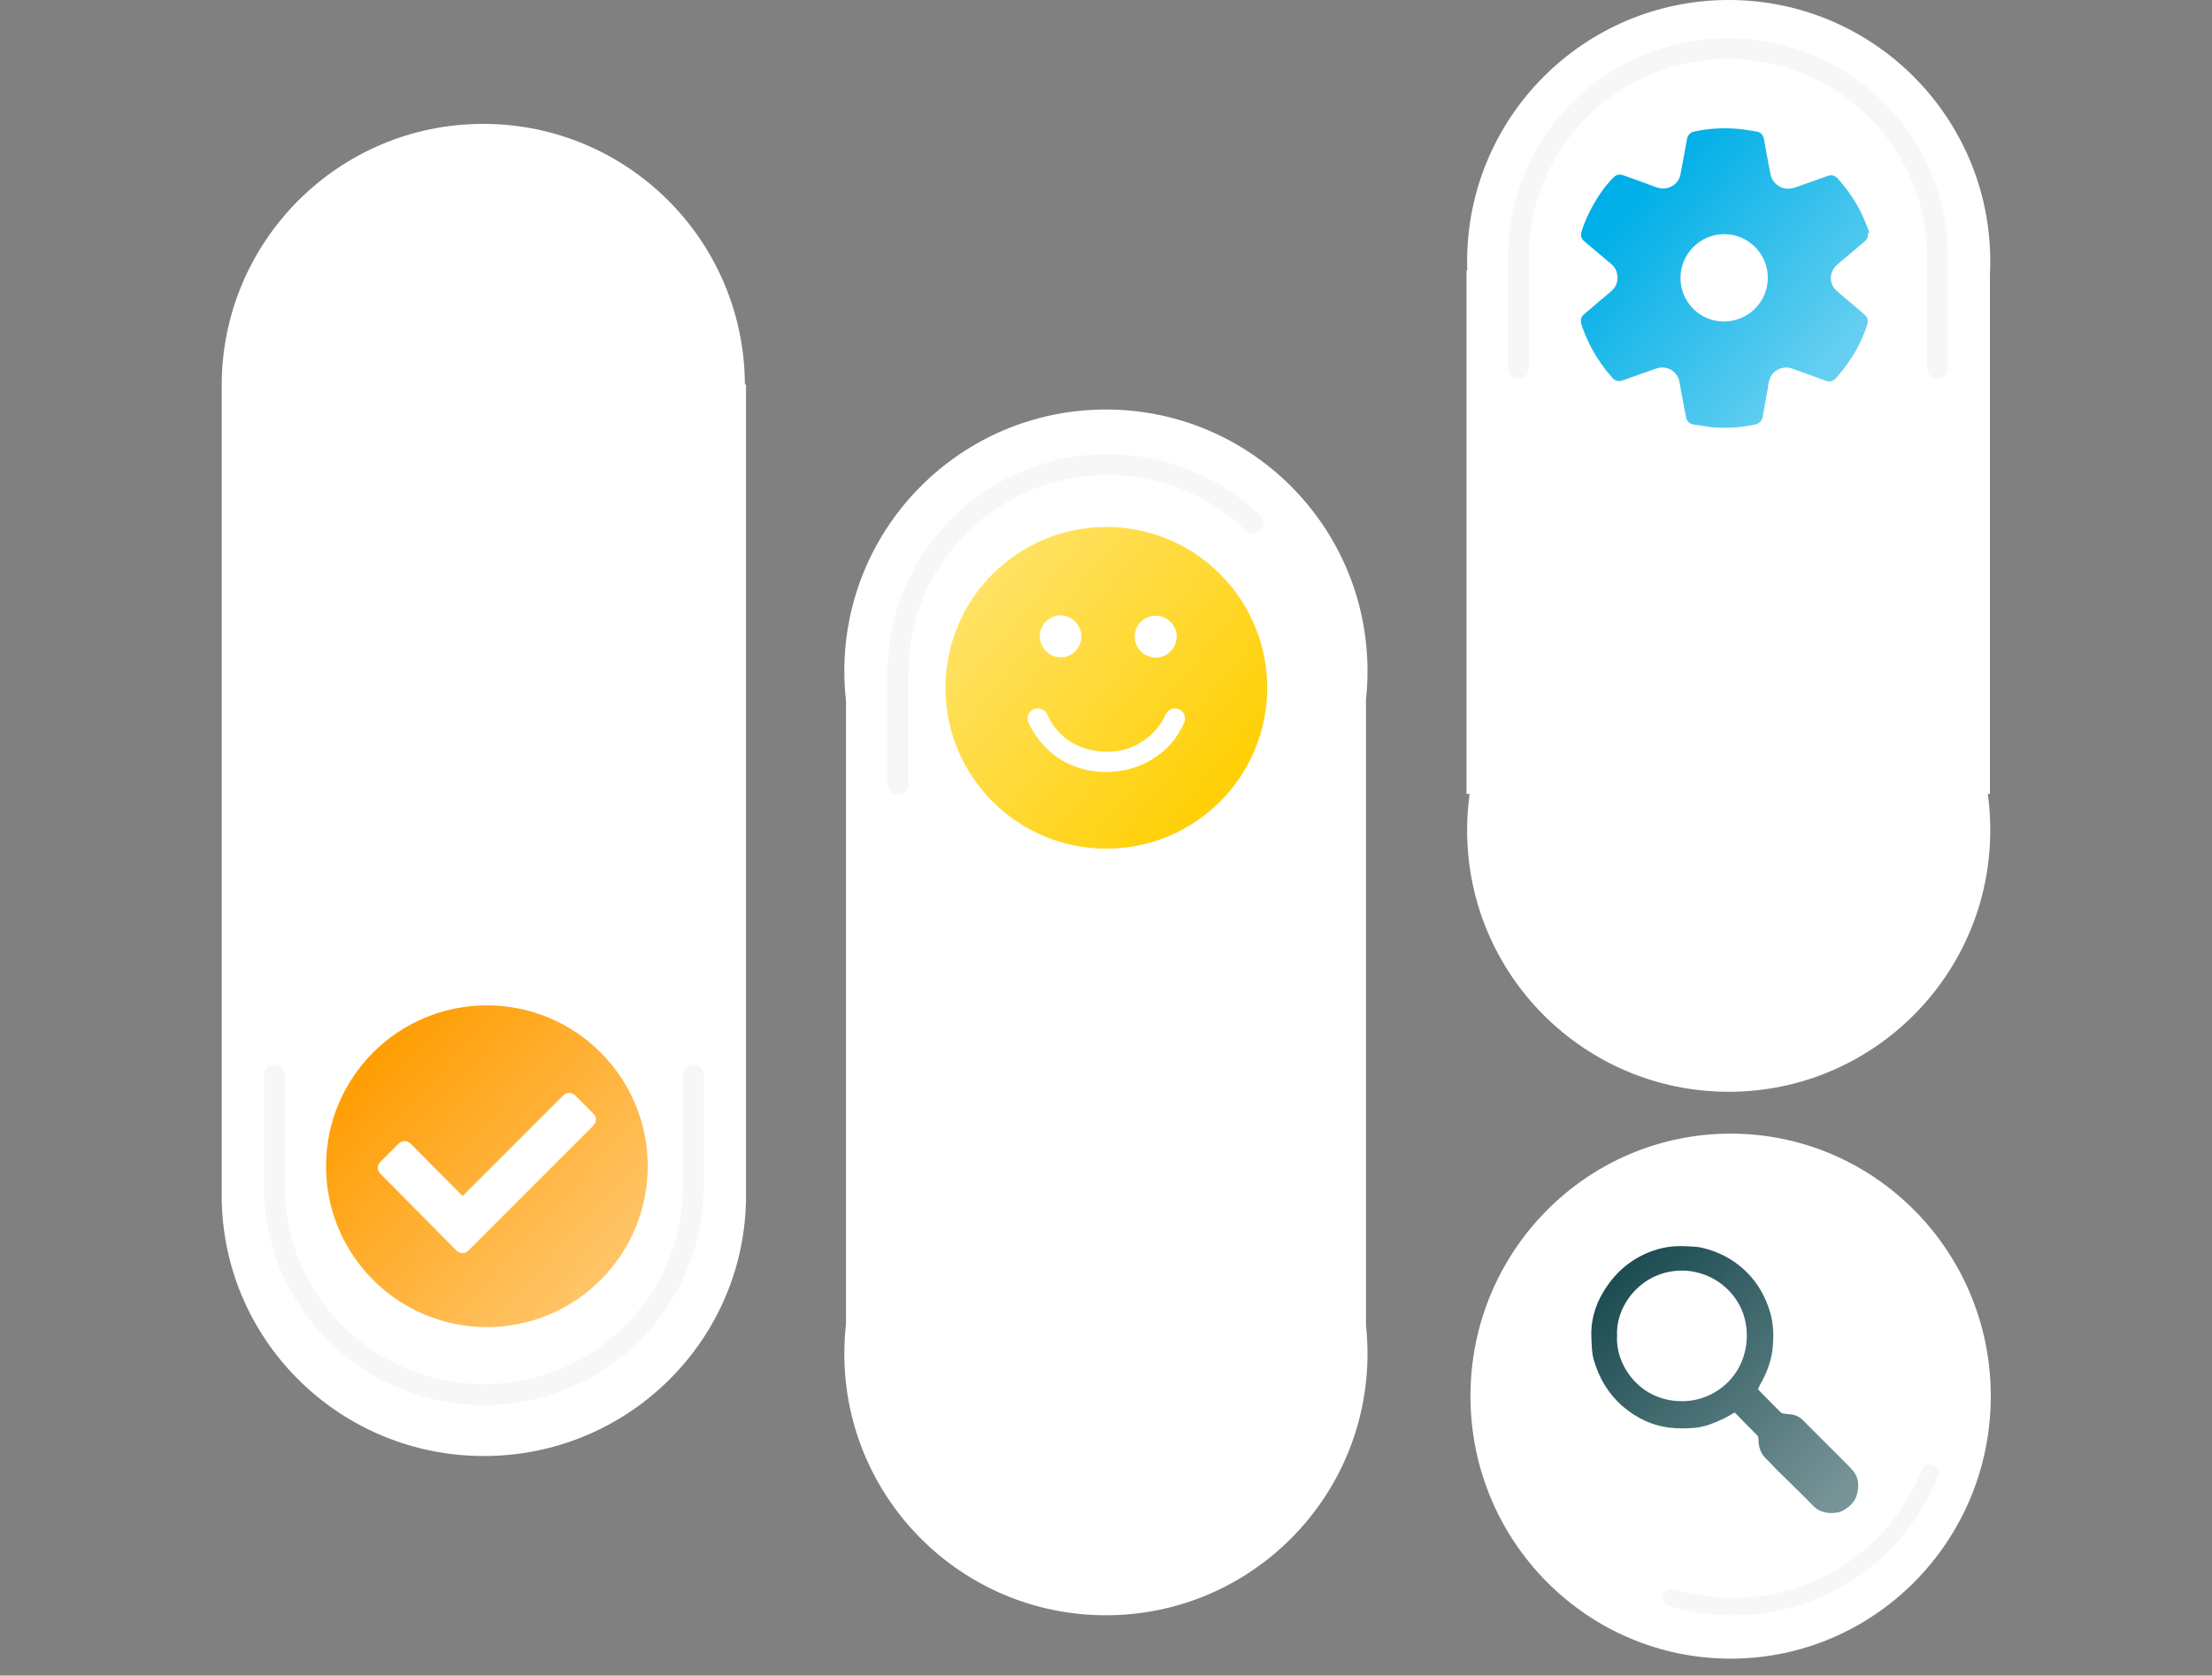 <svg width="540" height="409" viewBox="0 0 540 409" fill="none" xmlns="http://www.w3.org/2000/svg">
<rect x="0" y="0" width="540" height="409" fill="#808080" stroke="none"/>
<path fill-rule="evenodd" clip-rule="evenodd" d="M358.156 202.64C358.156 237.908 386.747 266.498 422.015 266.498C457.283 266.498 485.873 237.908 485.873 202.64C485.873 199.636 485.666 196.68 485.264 193.786H485.786V67.222C485.844 66.108 485.873 64.986 485.873 63.858C485.873 28.59 457.283 2.79134e-06 422.015 0C386.747 -1.54161e-06 358.156 28.59 358.156 63.858C358.156 64.577 358.168 65.293 358.192 66.006H358.005V193.786H358.765C358.364 196.68 358.156 199.636 358.156 202.64ZM182.123 93.842L182.123 293.396H182.103C181.254 327.788 152.934 355.409 118.122 355.409C83.311 355.409 54.991 327.788 54.142 293.396H54.123L54.123 292.051C54.122 291.97 54.122 291.888 54.122 291.806C54.122 291.724 54.122 291.643 54.123 291.561L54.123 94.242L54.122 94.098L54.123 93.953L54.123 93.842H54.123C54.261 58.692 82.798 30.239 117.981 30.239C153.163 30.239 181.701 58.692 181.838 93.842H182.123ZM206.121 163.816C206.121 166.278 206.26 168.708 206.532 171.097V323.139C206.26 325.528 206.121 327.958 206.121 330.42C206.121 365.688 234.711 394.279 269.979 394.279C305.247 394.279 333.837 365.688 333.837 330.42C333.837 328.079 333.711 325.767 333.466 323.491V170.746C333.712 168.47 333.838 166.158 333.838 163.816C333.838 128.548 305.247 99.958 269.979 99.958C234.711 99.958 206.121 128.548 206.121 163.816ZM358.974 340.792C358.974 376.18 387.41 404.867 422.487 404.867C457.565 404.867 486 376.18 486 340.792C486 305.404 457.565 276.717 422.487 276.717C387.41 276.717 358.974 305.404 358.974 340.792Z" fill="white"/>
<path d="M456.025 57.152C456.025 57.914 455.771 58.506 455.179 58.929C453.825 60.114 452.471 61.214 451.117 62.399C450.186 63.16 449.255 63.922 448.324 64.768C446.547 66.376 446.463 69.338 448.324 70.946C449.255 71.792 450.271 72.638 451.286 73.484C452.64 74.585 453.994 75.769 455.263 76.869C455.94 77.462 456.11 78.223 455.856 79.154C454.925 82.116 453.571 84.993 451.794 87.617C450.694 89.309 449.509 90.832 448.155 92.355C447.478 93.032 446.716 93.286 445.786 92.948C443.924 92.271 441.977 91.594 440.116 90.917L437.323 89.901C435.123 89.224 432.669 90.409 431.992 92.609C431.738 93.286 431.653 94.048 431.569 94.725L430.3 101.833C430.13 102.764 429.453 103.356 428.522 103.61C426.576 104.033 424.63 104.287 422.683 104.372C420.653 104.456 418.622 104.456 416.675 104.118L413.375 103.61C412.444 103.441 411.767 102.764 411.598 101.833C411.175 99.718 410.836 97.687 410.413 95.571C410.244 94.725 410.159 93.963 409.99 93.117C409.398 90.494 406.774 89.055 404.236 89.986C401.528 90.917 398.82 91.932 396.112 92.863C395.181 93.202 394.25 92.948 393.658 92.271C391.627 89.986 389.85 87.447 388.411 84.739C387.48 82.962 386.634 81.016 386.042 79.07C385.788 78.223 385.957 77.377 386.634 76.785C387.988 75.6 389.427 74.415 390.781 73.231C391.711 72.469 392.642 71.707 393.489 70.946C394.927 69.676 395.266 67.561 394.419 65.784C394.166 65.276 393.742 64.768 393.319 64.43C391.119 62.568 389.004 60.791 386.803 58.929C385.957 58.252 385.788 57.406 386.126 56.391C386.803 54.275 387.734 52.16 388.834 50.213C390.019 48.098 391.288 46.151 392.896 44.374C393.15 44.036 393.489 43.697 393.827 43.359C394.504 42.682 395.266 42.428 396.196 42.766C398.397 43.528 400.597 44.289 402.797 45.136C403.389 45.39 404.066 45.644 404.743 45.813C407.197 46.574 409.821 45.051 410.244 42.513C410.667 40.312 411.09 38.027 411.513 35.743C411.598 35.15 411.767 34.473 411.852 33.881C412.021 32.95 412.698 32.273 413.629 32.104C415.575 31.681 417.521 31.427 419.552 31.342C421.583 31.258 423.53 31.342 425.561 31.596C426.661 31.765 427.676 31.935 428.776 32.104C429.876 32.273 430.469 32.95 430.638 34.05C430.977 36.081 431.4 38.027 431.738 40.058C431.907 40.905 432.077 41.836 432.246 42.682C432.669 44.543 434.361 45.982 436.308 46.067C436.9 46.067 437.492 45.982 438.085 45.813C440.793 44.882 443.501 43.866 446.209 42.936C447.139 42.597 447.986 42.851 448.663 43.612C450.948 46.151 452.809 48.859 454.332 51.906C455.094 53.513 455.771 55.121 456.363 56.814C455.94 56.814 456.025 57.068 456.025 57.152ZM410.244 67.815C410.244 73.738 414.983 78.477 420.822 78.477C426.745 78.477 431.569 73.738 431.569 67.815C431.569 61.976 426.83 57.152 420.906 57.152C415.067 57.152 410.244 61.976 410.244 67.815Z" fill="url(#paint0_linear_115_6412)"/>
<path d="M270.082 207.157C291.768 207.157 309.347 189.577 309.347 167.892C309.347 146.206 291.768 128.627 270.082 128.627C248.397 128.627 230.817 146.206 230.817 167.892C230.817 189.577 248.397 207.157 270.082 207.157Z" fill="url(#paint1_linear_115_6412)"/>
<path d="M269.32 188.455C262.211 188.117 255.949 184.986 251.887 177.962C251.549 177.454 251.295 176.862 251.041 176.269C250.533 175 251.126 173.646 252.31 173.138C253.495 172.631 254.849 173.054 255.526 174.154C256.034 175.085 256.457 176.016 257.049 176.946C259.842 180.839 263.65 182.87 268.304 183.378C272.704 183.886 276.766 182.785 280.236 179.993C282.098 178.554 283.452 176.693 284.467 174.577C285.059 173.308 286.159 172.715 287.344 172.969C288.952 173.308 289.714 175 289.037 176.523C287.429 180.162 284.89 183.124 281.421 185.24C277.951 187.44 274.143 188.455 269.32 188.455ZM282.098 150.29C284.89 150.29 287.26 152.575 287.26 155.368C287.26 158.16 284.975 160.53 282.182 160.53C279.39 160.53 277.02 158.245 277.02 155.452C276.936 152.575 279.305 150.29 282.098 150.29ZM263.988 155.368C263.988 158.16 261.703 160.53 258.911 160.445C256.118 160.445 253.833 158.076 253.833 155.283C253.833 152.49 256.118 150.206 258.996 150.206C261.703 150.29 263.988 152.575 263.988 155.368Z" fill="white"/>
<path d="M69.525 290.197L69.54 290.808C70.184 316.875 91.661 337.863 118.122 337.863C144.583 337.863 166.06 316.875 166.704 290.808L166.718 290.212L166.718 289.738L166.719 289.607L166.719 289.593L166.718 289.454L166.718 262.331C166.718 260.929 167.855 259.792 169.257 259.792C170.659 259.792 171.796 260.929 171.796 262.331L171.796 289.454L171.796 289.6L171.796 289.745L171.796 290.933L171.78 290.933C171.068 319.776 147.317 342.94 118.122 342.94C88.927 342.94 65.177 319.776 64.465 290.933L64.448 290.933L64.448 262.331C64.448 260.929 65.585 259.792 66.987 259.792C68.389 259.792 69.525 260.929 69.525 262.331L69.525 290.197Z" fill="#F7F7F7"/>
<path d="M118.861 323.937C140.546 323.937 158.126 306.357 158.126 284.672C158.126 262.986 140.546 245.406 118.861 245.406C97.175 245.406 79.596 262.986 79.596 284.672C79.596 306.357 97.175 323.937 118.861 323.937Z" fill="url(#paint2_linear_115_6412)"/>
<path d="M137.478 267.408C138.324 266.562 139.594 266.562 140.44 267.408L144.84 271.809C145.686 272.655 145.686 273.924 144.84 274.771L114.376 305.235C113.53 306.081 112.26 306.081 111.414 305.235L92.882 286.533C92.035 285.687 92.035 284.418 92.882 283.571L97.282 279.171C98.128 278.325 99.398 278.325 100.244 279.171L112.937 291.949L137.478 267.408Z" fill="white"/>
<path d="M470.43 62.052L470.415 61.441C469.771 35.374 448.294 14.386 421.833 14.386C395.372 14.386 373.895 35.374 373.251 61.441L373.237 62.036L373.237 62.51L373.237 62.642L373.237 62.656L373.237 62.794L373.237 89.918C373.237 91.32 372.1 92.457 370.698 92.457C369.296 92.457 368.159 91.32 368.159 89.918L368.159 62.794L368.159 62.649L368.159 62.504L368.159 61.316L368.175 61.316C368.887 32.473 392.638 9.309 421.833 9.309C451.028 9.309 474.778 32.473 475.491 61.316L475.507 61.316L475.507 89.918C475.507 91.32 474.371 92.457 472.968 92.457C471.566 92.457 470.43 91.32 470.43 89.918L470.43 62.052Z" fill="#F7F7F7"/>
<path d="M270.358 115.933C243.897 115.933 222.42 136.922 221.777 162.988L221.762 163.584L221.762 164.058L221.762 164.19L221.762 164.203L221.762 164.342L221.762 191.465C221.762 192.867 220.626 194.004 219.223 194.004C217.821 194.004 216.685 192.867 216.685 191.465L216.685 164.342L216.685 164.196L216.685 164.051L216.685 162.863L216.7 162.863C217.413 134.02 241.164 110.856 270.358 110.856C284.875 110.856 298.046 116.583 307.707 125.888C308.654 126.8 308.676 128.292 307.803 129.275C306.815 130.387 305.088 130.405 304.011 129.378C295.283 121.054 283.429 115.933 270.358 115.933Z" fill="#F7F7F7"/>
<path d="M408.802 387.947C433.381 395.386 459.629 382.724 469.106 358.858C469.537 357.772 470.74 357.186 471.843 357.571C472.946 357.956 473.531 359.167 473.103 360.254C462.851 386.325 434.193 400.149 407.407 391.945C406.29 391.603 405.706 390.392 406.092 389.288C406.477 388.185 407.684 387.609 408.802 387.947Z" fill="#F7F7F7"/>
<path d="M429.119 339.076C430.23 340.186 431.261 341.296 432.292 342.326L434.672 344.705C434.831 344.863 435.069 344.942 435.307 345.022C436.1 345.18 436.973 345.18 437.766 345.339C438.639 345.497 439.353 345.973 439.987 346.528L451.49 358.023C451.649 358.181 451.808 358.419 451.966 358.577C453.553 360.084 453.87 362.065 453.473 364.127C453.156 366.188 451.808 367.694 449.904 368.724C448.158 369.676 444.668 369.597 442.843 367.773C439.829 364.682 436.735 361.669 433.641 358.657C432.848 357.864 432.134 356.992 431.34 356.279C429.833 354.931 429.278 353.187 429.278 351.205C429.278 350.729 429.119 350.492 428.802 350.174C426.977 348.351 425.232 346.607 423.487 344.784C422.376 345.418 421.345 346.052 420.234 346.528C418.251 347.479 416.109 348.272 413.888 348.51C411.905 348.668 409.842 348.748 407.859 348.51C403.337 348.034 399.45 346.131 396.039 343.198C392.548 340.107 390.327 336.302 389.058 331.862C388.582 330.197 388.582 328.453 388.502 326.709C388.264 322.666 389.296 318.861 391.358 315.453C393.976 311.013 397.625 307.684 402.464 305.702C405.4 304.513 408.335 304.037 411.508 304.196C412.619 304.275 413.729 304.275 414.84 304.434C419.203 305.306 423.09 307.287 426.263 310.379C429.199 313.233 431.102 316.721 432.213 320.605C432.848 322.984 433.006 325.362 432.848 327.819C432.689 331.624 431.42 335.033 429.516 338.283C429.437 338.6 429.278 338.838 429.119 339.076ZM394.769 325.996C394.293 333.368 400.561 342.406 411.27 342.009C419.362 341.692 426.819 335.033 426.422 325.203C426.025 316.404 418.727 310.221 410.635 310.141C400.799 310.141 394.373 318.624 394.769 325.996Z" fill="url(#paint3_linear_115_6412)"/>
<defs>
<linearGradient id="paint0_linear_115_6412" x1="398.513" y1="48.327" x2="446.633" y2="90.256" gradientUnits="userSpaceOnUse">
<stop stop-color="#00AFE7"/>
<stop offset="0.996" stop-color="#00AFE7" stop-opacity="0.6"/>
</linearGradient>
<linearGradient id="paint1_linear_115_6412" x1="238.778" y1="142.306" x2="302.563" y2="194.46" gradientUnits="userSpaceOnUse">
<stop stop-color="#FFCF00" stop-opacity="0.6"/>
<stop offset="1" stop-color="#FFCF00"/>
</linearGradient>
<linearGradient id="paint2_linear_115_6412" x1="88.262" y1="256.624" x2="146.419" y2="309.904" gradientUnits="userSpaceOnUse">
<stop stop-color="#FF9C00"/>
<stop offset="0.996" stop-color="#FF9C00" stop-opacity="0.6"/>
</linearGradient>
<linearGradient id="paint3_linear_115_6412" x1="394.345" y1="310.211" x2="449.179" y2="364.028" gradientUnits="userSpaceOnUse">
<stop stop-color="#1B4B51"/>
<stop offset="0.996" stop-color="#1B4B51" stop-opacity="0.6"/>
</linearGradient>
</defs>
</svg>
